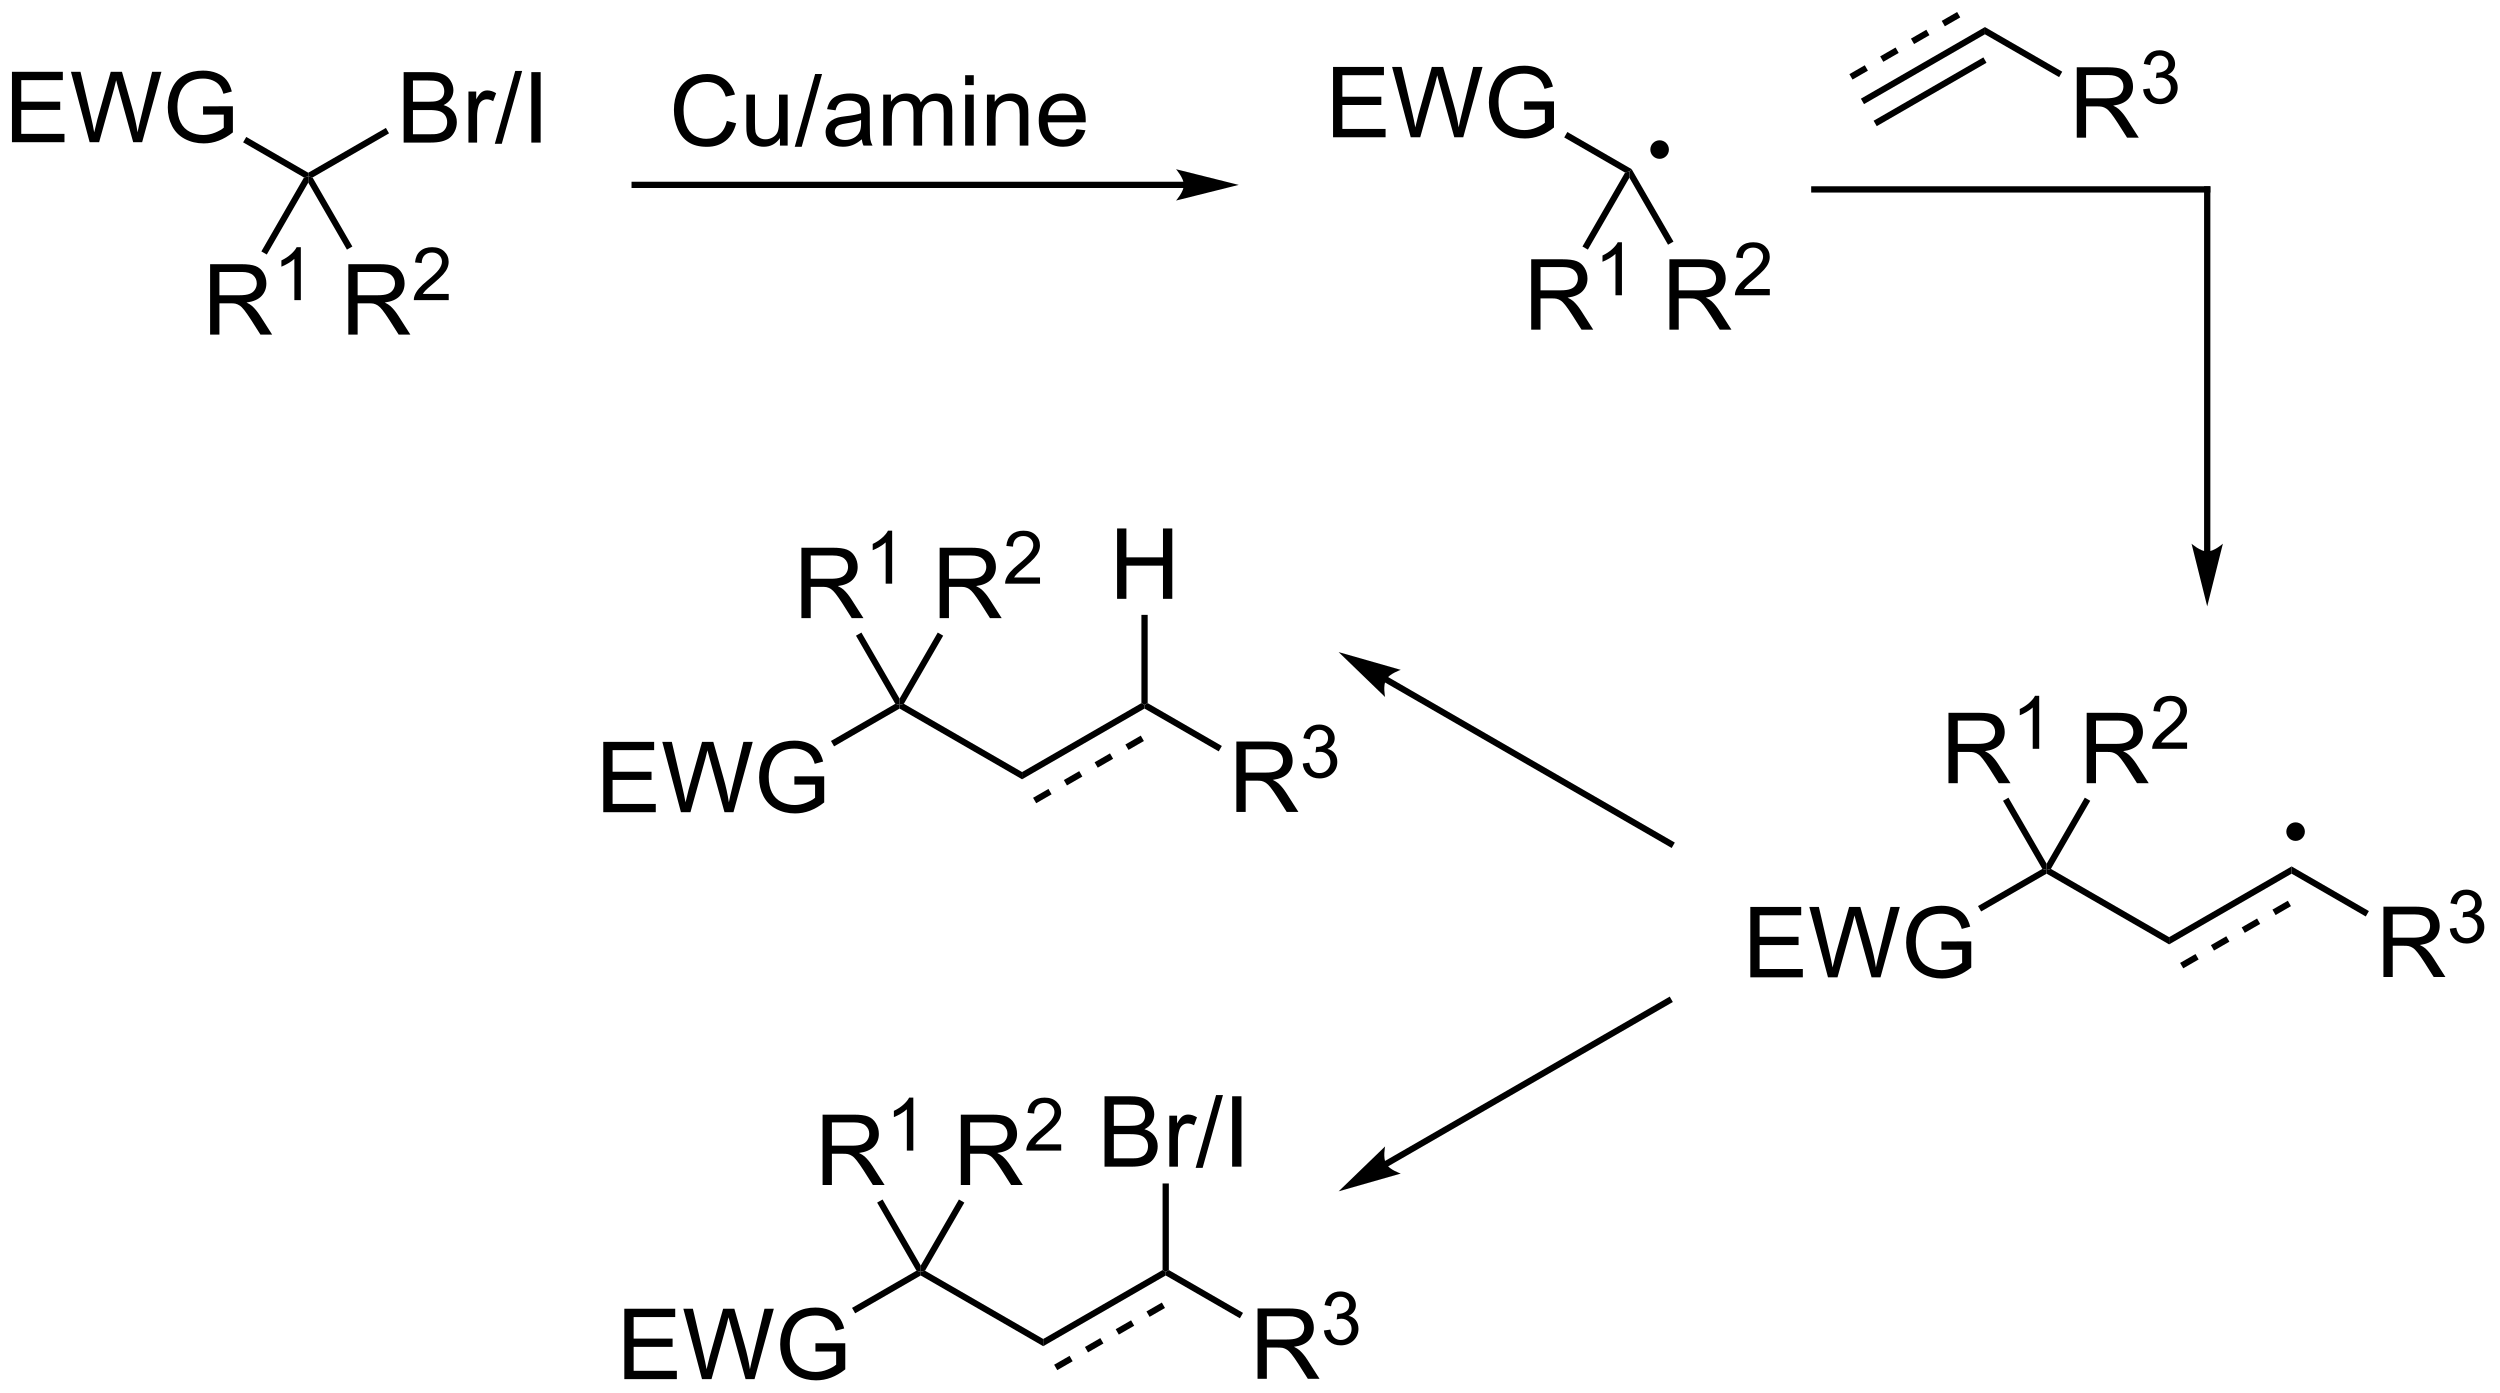 <?xml version="1.0" encoding="UTF-8"?>
<!DOCTYPE svg PUBLIC '-//W3C//DTD SVG 1.0//EN'
          'http://www.w3.org/TR/2001/REC-SVG-20010904/DTD/svg10.dtd'>
<svg stroke-dasharray="none" shape-rendering="auto" xmlns="http://www.w3.org/2000/svg" font-family="'Dialog'" text-rendering="auto" width="558" fill-opacity="1" color-interpolation="auto" color-rendering="auto" preserveAspectRatio="xMidYMid meet" font-size="12px" viewBox="0 0 558 311" fill="black" xmlns:xlink="http://www.w3.org/1999/xlink" stroke="black" image-rendering="auto" stroke-miterlimit="10" stroke-linecap="square" stroke-linejoin="miter" font-style="normal" stroke-width="1" height="311" stroke-dashoffset="0" font-weight="normal" stroke-opacity="1"
><!--Generated by the Batik Graphics2D SVG Generator--><defs id="genericDefs"
  /><g
  ><defs id="defs1"
    ><clipPath clipPathUnits="userSpaceOnUse" id="clipPath1"
      ><path d="M2.4 1.35 L211.333 1.35 L211.333 117.88 L2.4 117.88 L2.4 1.35 Z"
      /></clipPath
      ><clipPath clipPathUnits="userSpaceOnUse" id="clipPath2"
      ><path d="M13.831 137.833 L13.831 251.123 L216.955 251.123 L216.955 137.833 Z"
      /></clipPath
    ></defs
    ><g transform="scale(2.667,2.667) translate(-2.4,-1.35) matrix(1.029,0,0,1.029,-11.827,-140.425)"
    ><path d="M46.655 149.375 L46.655 143.648 L48.803 143.648 Q49.459 143.648 49.855 143.823 Q50.254 143.995 50.478 144.357 Q50.702 144.719 50.702 145.112 Q50.702 145.479 50.501 145.805 Q50.303 146.127 49.902 146.328 Q50.42 146.479 50.699 146.846 Q50.98 147.213 50.98 147.713 Q50.98 148.117 50.808 148.463 Q50.639 148.807 50.389 148.995 Q50.139 149.182 49.761 149.279 Q49.386 149.375 48.84 149.375 L46.655 149.375 ZM47.412 146.055 L48.652 146.055 Q49.155 146.055 49.373 145.987 Q49.662 145.901 49.808 145.703 Q49.957 145.502 49.957 145.203 Q49.957 144.917 49.819 144.7 Q49.683 144.484 49.428 144.404 Q49.175 144.323 48.558 144.323 L47.412 144.323 L47.412 146.055 ZM47.412 148.698 L48.84 148.698 Q49.207 148.698 49.355 148.672 Q49.616 148.625 49.79 148.516 Q49.967 148.406 50.079 148.198 Q50.194 147.987 50.194 147.713 Q50.194 147.393 50.03 147.159 Q49.866 146.922 49.574 146.825 Q49.285 146.729 48.738 146.729 L47.412 146.729 L47.412 148.698 ZM51.925 149.375 L51.925 145.226 L52.558 145.226 L52.558 145.854 Q52.8 145.414 53.004 145.273 Q53.209 145.133 53.457 145.133 Q53.811 145.133 54.178 145.359 L53.936 146.01 Q53.678 145.859 53.42 145.859 Q53.191 145.859 53.006 145.997 Q52.824 146.135 52.746 146.383 Q52.629 146.758 52.629 147.203 L52.629 149.375 L51.925 149.375 ZM54.069 149.474 L55.73 143.549 L56.293 143.549 L54.636 149.474 L54.069 149.474 ZM57.039 149.375 L57.039 143.648 L57.797 143.648 L57.797 149.375 L57.039 149.375 Z" stroke="none" clip-path="url(#clipPath2)"
    /></g
    ><g transform="matrix(2.743,0,0,2.743,-37.938,-378.067)"
    ><path d="M39.263 152.273 L38.914 152.179 L38.914 151.885 L45.231 148.238 L45.486 148.68 Z" stroke="none" clip-path="url(#clipPath2)"
    /></g
    ><g transform="matrix(2.743,0,0,2.743,-37.938,-378.067)"
    ><path d="M14.803 149.4 L14.803 143.673 L18.944 143.673 L18.944 144.348 L15.561 144.348 L15.561 146.103 L18.73 146.103 L18.73 146.775 L15.561 146.775 L15.561 148.723 L19.077 148.723 L19.077 149.4 L14.803 149.4 ZM21.124 149.4 L19.605 143.673 L20.381 143.673 L21.254 147.426 Q21.395 148.017 21.496 148.598 Q21.715 147.681 21.754 147.541 L22.842 143.673 L23.756 143.673 L24.577 146.572 Q24.887 147.65 25.022 148.598 Q25.131 148.056 25.308 147.353 L26.207 143.673 L26.967 143.673 L25.397 149.4 L24.668 149.4 L23.46 145.035 Q23.308 144.488 23.28 144.363 Q23.191 144.759 23.113 145.035 L21.897 149.4 L21.124 149.4 ZM30.354 147.153 L30.354 146.481 L32.781 146.478 L32.781 148.603 Q32.221 149.048 31.628 149.275 Q31.034 149.499 30.409 149.499 Q29.565 149.499 28.875 149.137 Q28.187 148.775 27.836 148.093 Q27.484 147.408 27.484 146.564 Q27.484 145.728 27.833 145.004 Q28.182 144.278 28.838 143.926 Q29.495 143.574 30.352 143.574 Q30.971 143.574 31.474 143.778 Q31.977 143.978 32.26 144.337 Q32.547 144.697 32.695 145.275 L32.01 145.462 Q31.883 145.025 31.69 144.775 Q31.5 144.525 31.143 144.374 Q30.789 144.223 30.354 144.223 Q29.836 144.223 29.456 144.382 Q29.078 144.541 28.844 144.798 Q28.612 145.056 28.484 145.363 Q28.266 145.895 28.266 146.517 Q28.266 147.283 28.529 147.798 Q28.792 148.314 29.294 148.564 Q29.799 148.814 30.367 148.814 Q30.859 148.814 31.328 148.624 Q31.797 148.434 32.039 148.22 L32.039 147.153 L30.354 147.153 Z" stroke="none" clip-path="url(#clipPath2)"
    /></g
    ><g transform="matrix(2.743,0,0,2.743,-37.938,-378.067)"
    ><path d="M38.914 151.885 L38.914 152.179 L38.566 152.273 L33.614 149.413 L33.869 148.972 Z" stroke="none" clip-path="url(#clipPath2)"
    /></g
    ><g transform="matrix(2.743,0,0,2.743,-37.938,-378.067)"
    ><path d="M30.927 165.054 L30.927 159.327 L33.466 159.327 Q34.231 159.327 34.63 159.481 Q35.028 159.635 35.265 160.025 Q35.505 160.416 35.505 160.89 Q35.505 161.499 35.109 161.919 Q34.716 162.335 33.89 162.447 Q34.192 162.593 34.349 162.734 Q34.679 163.038 34.976 163.494 L35.974 165.054 L35.021 165.054 L34.263 163.861 Q33.929 163.346 33.713 163.072 Q33.5 162.799 33.331 162.69 Q33.161 162.58 32.984 162.538 Q32.856 162.51 32.562 162.51 L31.685 162.51 L31.685 165.054 L30.927 165.054 ZM31.685 161.854 L33.312 161.854 Q33.833 161.854 34.125 161.747 Q34.419 161.64 34.57 161.403 Q34.724 161.166 34.724 160.89 Q34.724 160.484 34.427 160.223 Q34.133 159.96 33.497 159.96 L31.685 159.96 L31.685 161.854 Z" stroke="none" clip-path="url(#clipPath2)"
    /></g
    ><g transform="matrix(2.743,0,0,2.743,-37.938,-378.067)"
    ><path d="M38.31 162.254 L37.783 162.254 L37.783 158.893 Q37.592 159.074 37.283 159.256 Q36.974 159.438 36.728 159.53 L36.728 159.02 Q37.17 158.811 37.5 158.516 Q37.832 158.219 37.971 157.942 L38.31 157.942 L38.31 162.254 Z" stroke="none" clip-path="url(#clipPath2)"
    /></g
    ><g transform="matrix(2.743,0,0,2.743,-37.938,-378.067)"
    ><path d="M38.566 152.273 L38.914 152.179 L38.914 152.69 L35.539 158.542 L35.097 158.287 Z" stroke="none" clip-path="url(#clipPath2)"
    /></g
    ><g transform="matrix(2.743,0,0,2.743,-37.938,-378.067)"
    ><path d="M42.174 165.054 L42.174 159.327 L44.713 159.327 Q45.479 159.327 45.877 159.481 Q46.276 159.635 46.513 160.025 Q46.752 160.416 46.752 160.89 Q46.752 161.499 46.357 161.919 Q45.963 162.335 45.138 162.447 Q45.44 162.593 45.596 162.734 Q45.927 163.038 46.224 163.494 L47.221 165.054 L46.268 165.054 L45.51 163.861 Q45.177 163.346 44.961 163.072 Q44.747 162.799 44.578 162.69 Q44.409 162.58 44.232 162.538 Q44.104 162.51 43.81 162.51 L42.932 162.51 L42.932 165.054 L42.174 165.054 ZM42.932 161.854 L44.56 161.854 Q45.081 161.854 45.372 161.747 Q45.666 161.64 45.818 161.403 Q45.971 161.166 45.971 160.89 Q45.971 160.484 45.674 160.223 Q45.38 159.96 44.745 159.96 L42.932 159.96 L42.932 161.854 Z" stroke="none" clip-path="url(#clipPath2)"
    /></g
    ><g transform="matrix(2.743,0,0,2.743,-37.938,-378.067)"
    ><path d="M50.343 161.746 L50.343 162.254 L47.503 162.254 Q47.497 162.063 47.566 161.887 Q47.673 161.598 47.911 161.317 Q48.152 161.035 48.603 160.666 Q49.302 160.092 49.548 159.756 Q49.794 159.42 49.794 159.121 Q49.794 158.809 49.569 158.594 Q49.347 158.377 48.986 158.377 Q48.605 158.377 48.376 158.606 Q48.148 158.834 48.146 159.238 L47.603 159.184 Q47.659 158.576 48.023 158.26 Q48.386 157.942 48.997 157.942 Q49.616 157.942 49.976 158.285 Q50.337 158.627 50.337 159.133 Q50.337 159.391 50.232 159.641 Q50.126 159.889 49.88 160.164 Q49.636 160.44 49.068 160.92 Q48.593 161.319 48.458 161.461 Q48.324 161.604 48.236 161.746 L50.343 161.746 Z" stroke="none" clip-path="url(#clipPath2)"
    /></g
    ><g transform="matrix(2.743,0,0,2.743,-37.938,-378.067)"
    ><path d="M38.914 152.69 L38.914 152.179 L39.263 152.273 L42.503 157.888 L42.061 158.143 Z" stroke="none" clip-path="url(#clipPath2)"
    /></g
    ><g transform="matrix(2.743,0,0,2.743,-37.938,-378.067)"
    ><path d="M110.163 152.62 L65.474 152.62 L65.219 152.62 L65.219 153.13 L65.474 153.13 L110.163 153.13 L110.418 153.13 L110.418 152.62 L110.163 152.62 ZM114.627 152.875 L109.525 151.599 C109.525 151.599 110.163 152.317 110.163 152.875 C110.163 153.433 109.525 154.15 109.525 154.15 Z" stroke="none" clip-path="url(#clipPath2)"
    /></g
    ><g transform="matrix(2.743,0,0,2.743,-37.938,-378.067)"
    ><path d="M72.974 147.67 L73.732 147.86 Q73.495 148.795 72.875 149.287 Q72.255 149.777 71.362 149.777 Q70.435 149.777 69.854 149.399 Q69.276 149.022 68.972 148.308 Q68.669 147.592 68.669 146.772 Q68.669 145.876 69.011 145.212 Q69.354 144.545 69.984 144.199 Q70.615 143.852 71.373 143.852 Q72.232 143.852 72.818 144.29 Q73.404 144.727 73.636 145.522 L72.888 145.696 Q72.69 145.071 72.31 144.787 Q71.933 144.501 71.357 144.501 Q70.698 144.501 70.253 144.818 Q69.81 145.133 69.63 145.667 Q69.451 146.201 69.451 146.766 Q69.451 147.498 69.664 148.042 Q69.878 148.587 70.326 148.857 Q70.776 149.126 71.3 149.126 Q71.935 149.126 72.375 148.758 Q72.818 148.391 72.974 147.67 ZM77.296 149.678 L77.296 149.068 Q76.811 149.772 75.978 149.772 Q75.611 149.772 75.293 149.631 Q74.975 149.49 74.819 149.277 Q74.665 149.063 74.603 148.756 Q74.561 148.548 74.561 148.1 L74.561 145.529 L75.264 145.529 L75.264 147.829 Q75.264 148.381 75.306 148.571 Q75.374 148.85 75.587 149.008 Q75.804 149.165 76.119 149.165 Q76.436 149.165 76.712 149.003 Q76.991 148.842 77.106 148.563 Q77.22 148.282 77.22 147.751 L77.22 145.529 L77.923 145.529 L77.923 149.678 L77.296 149.678 ZM78.498 149.777 L80.159 143.852 L80.722 143.852 L79.065 149.777 L78.498 149.777 ZM83.955 149.165 Q83.564 149.498 83.202 149.636 Q82.843 149.772 82.429 149.772 Q81.744 149.772 81.376 149.438 Q81.009 149.102 81.009 148.584 Q81.009 148.279 81.147 148.027 Q81.288 147.774 81.512 147.623 Q81.736 147.47 82.017 147.391 Q82.225 147.337 82.642 147.287 Q83.494 147.186 83.897 147.045 Q83.9 146.899 83.9 146.86 Q83.9 146.43 83.702 146.256 Q83.431 146.016 82.9 146.016 Q82.405 146.016 82.168 146.191 Q81.931 146.365 81.819 146.805 L81.132 146.712 Q81.225 146.272 81.439 146.001 Q81.655 145.727 82.061 145.581 Q82.468 145.436 83.001 145.436 Q83.533 145.436 83.863 145.561 Q84.197 145.686 84.353 145.876 Q84.509 146.063 84.572 146.352 Q84.608 146.532 84.608 147.001 L84.608 147.938 Q84.608 148.92 84.653 149.18 Q84.697 149.438 84.83 149.678 L84.095 149.678 Q83.986 149.459 83.955 149.165 ZM83.897 147.595 Q83.514 147.751 82.749 147.86 Q82.314 147.923 82.134 148.001 Q81.955 148.079 81.856 148.23 Q81.759 148.381 81.759 148.563 Q81.759 148.845 81.973 149.032 Q82.186 149.22 82.595 149.22 Q83.001 149.22 83.317 149.042 Q83.634 148.865 83.783 148.555 Q83.897 148.318 83.897 147.852 L83.897 147.595 ZM85.698 149.678 L85.698 145.529 L86.326 145.529 L86.326 146.11 Q86.521 145.805 86.844 145.62 Q87.169 145.436 87.584 145.436 Q88.044 145.436 88.339 145.628 Q88.636 145.818 88.755 146.162 Q89.248 145.436 90.037 145.436 Q90.654 145.436 90.984 145.777 Q91.318 146.118 91.318 146.829 L91.318 149.678 L90.62 149.678 L90.62 147.063 Q90.62 146.641 90.55 146.456 Q90.482 146.272 90.302 146.16 Q90.123 146.045 89.88 146.045 Q89.443 146.045 89.154 146.337 Q88.865 146.626 88.865 147.266 L88.865 149.678 L88.162 149.678 L88.162 146.982 Q88.162 146.514 87.99 146.279 Q87.818 146.045 87.427 146.045 Q87.13 146.045 86.878 146.201 Q86.628 146.357 86.513 146.66 Q86.401 146.959 86.401 147.524 L86.401 149.678 L85.698 149.678 ZM92.365 144.758 L92.365 143.951 L93.068 143.951 L93.068 144.758 L92.365 144.758 ZM92.365 149.678 L92.365 145.529 L93.068 145.529 L93.068 149.678 L92.365 149.678 ZM94.139 149.678 L94.139 145.529 L94.772 145.529 L94.772 146.118 Q95.228 145.436 96.093 145.436 Q96.468 145.436 96.78 145.571 Q97.095 145.704 97.251 145.923 Q97.408 146.141 97.47 146.443 Q97.509 146.639 97.509 147.126 L97.509 149.678 L96.806 149.678 L96.806 147.154 Q96.806 146.725 96.723 146.511 Q96.642 146.298 96.434 146.173 Q96.225 146.045 95.944 146.045 Q95.494 146.045 95.168 146.331 Q94.843 146.615 94.843 147.412 L94.843 149.678 L94.139 149.678 ZM101.427 148.342 L102.154 148.43 Q101.982 149.068 101.516 149.42 Q101.052 149.772 100.331 149.772 Q99.419 149.772 98.886 149.212 Q98.354 148.649 98.354 147.639 Q98.354 146.592 98.893 146.014 Q99.433 145.436 100.292 145.436 Q101.123 145.436 101.649 146.003 Q102.177 146.568 102.177 147.595 Q102.177 147.657 102.175 147.782 L99.081 147.782 Q99.12 148.467 99.466 148.831 Q99.815 149.193 100.334 149.193 Q100.722 149.193 100.995 148.99 Q101.268 148.787 101.427 148.342 ZM99.12 147.204 L101.435 147.204 Q101.388 146.68 101.169 146.42 Q100.834 146.014 100.3 146.014 Q99.815 146.014 99.484 146.339 Q99.154 146.662 99.12 147.204 Z" stroke="none" clip-path="url(#clipPath2)"
    /></g
    ><g transform="matrix(2.743,0,0,2.743,-37.938,-378.067)"
    ><path d="M122.302 149 L122.302 143.274 L126.443 143.274 L126.443 143.948 L123.06 143.948 L123.06 145.703 L126.23 145.703 L126.23 146.375 L123.06 146.375 L123.06 148.323 L126.576 148.323 L126.576 149 L122.302 149 ZM128.623 149 L127.105 143.274 L127.88 143.274 L128.753 147.026 Q128.894 147.618 128.995 148.198 Q129.214 147.282 129.253 147.141 L130.341 143.274 L131.256 143.274 L132.076 146.172 Q132.386 147.25 132.521 148.198 Q132.631 147.657 132.808 146.953 L133.706 143.274 L134.466 143.274 L132.896 149 L132.167 149 L130.959 144.636 Q130.808 144.089 130.779 143.964 Q130.69 144.36 130.612 144.636 L129.396 149 L128.623 149 ZM137.853 146.753 L137.853 146.081 L140.28 146.078 L140.28 148.203 Q139.72 148.649 139.127 148.875 Q138.533 149.099 137.908 149.099 Q137.064 149.099 136.374 148.737 Q135.686 148.375 135.335 147.693 Q134.983 147.008 134.983 146.164 Q134.983 145.328 135.332 144.605 Q135.681 143.878 136.338 143.526 Q136.994 143.175 137.851 143.175 Q138.47 143.175 138.973 143.378 Q139.476 143.578 139.759 143.938 Q140.046 144.297 140.194 144.875 L139.509 145.063 Q139.382 144.625 139.189 144.375 Q138.999 144.125 138.642 143.974 Q138.288 143.823 137.853 143.823 Q137.335 143.823 136.955 143.982 Q136.577 144.141 136.343 144.399 Q136.111 144.657 135.983 144.964 Q135.765 145.495 135.765 146.118 Q135.765 146.883 136.028 147.399 Q136.291 147.914 136.793 148.164 Q137.298 148.414 137.866 148.414 Q138.358 148.414 138.827 148.224 Q139.296 148.034 139.538 147.821 L139.538 146.753 L137.853 146.753 Z" stroke="none" clip-path="url(#clipPath2)"
    /></g
    ><g transform="matrix(2.743,0,0,2.743,-37.938,-378.067)"
    ><path d="M146.6 151.593 L146.414 151.78 L146.065 151.873 L141.113 149.014 L141.368 148.572 Z" stroke="none" clip-path="url(#clipPath2)"
    /></g
    ><g transform="matrix(2.743,0,0,2.743,-37.938,-378.067)"
    ><path d="M138.426 164.655 L138.426 158.928 L140.965 158.928 Q141.731 158.928 142.129 159.082 Q142.528 159.235 142.764 159.626 Q143.004 160.017 143.004 160.49 Q143.004 161.1 142.608 161.519 Q142.215 161.936 141.389 162.048 Q141.691 162.194 141.848 162.334 Q142.179 162.639 142.475 163.095 L143.473 164.655 L142.52 164.655 L141.762 163.462 Q141.429 162.946 141.212 162.673 Q140.999 162.399 140.83 162.29 Q140.66 162.18 140.483 162.139 Q140.356 162.11 140.061 162.11 L139.184 162.11 L139.184 164.655 L138.426 164.655 ZM139.184 161.454 L140.811 161.454 Q141.332 161.454 141.624 161.347 Q141.918 161.24 142.069 161.003 Q142.223 160.767 142.223 160.49 Q142.223 160.084 141.926 159.824 Q141.632 159.561 140.996 159.561 L139.184 159.561 L139.184 161.454 Z" stroke="none" clip-path="url(#clipPath2)"
    /></g
    ><g transform="matrix(2.743,0,0,2.743,-37.938,-378.067)"
    ><path d="M145.809 161.855 L145.282 161.855 L145.282 158.493 Q145.091 158.675 144.782 158.857 Q144.473 159.038 144.227 159.13 L144.227 158.62 Q144.669 158.411 144.999 158.116 Q145.331 157.819 145.47 157.542 L145.809 157.542 L145.809 161.855 Z" stroke="none" clip-path="url(#clipPath2)"
    /></g
    ><g transform="matrix(2.743,0,0,2.743,-37.938,-378.067)"
    ><path d="M146.065 151.873 L146.414 151.78 L146.414 152.29 L143.038 158.142 L142.596 157.887 Z" stroke="none" clip-path="url(#clipPath2)"
    /></g
    ><g transform="matrix(2.743,0,0,2.743,-37.938,-378.067)"
    ><path d="M149.673 164.655 L149.673 158.928 L152.213 158.928 Q152.978 158.928 153.376 159.082 Q153.775 159.235 154.012 159.626 Q154.251 160.017 154.251 160.49 Q154.251 161.1 153.856 161.519 Q153.463 161.936 152.637 162.048 Q152.939 162.194 153.095 162.334 Q153.426 162.639 153.723 163.095 L154.72 164.655 L153.767 164.655 L153.009 163.462 Q152.676 162.946 152.46 162.673 Q152.246 162.399 152.077 162.29 Q151.908 162.18 151.731 162.139 Q151.603 162.11 151.309 162.11 L150.431 162.11 L150.431 164.655 L149.673 164.655 ZM150.431 161.454 L152.059 161.454 Q152.58 161.454 152.871 161.347 Q153.166 161.24 153.317 161.003 Q153.47 160.767 153.47 160.49 Q153.47 160.084 153.173 159.824 Q152.879 159.561 152.244 159.561 L150.431 159.561 L150.431 161.454 Z" stroke="none" clip-path="url(#clipPath2)"
    /></g
    ><g transform="matrix(2.743,0,0,2.743,-37.938,-378.067)"
    ><path d="M157.842 161.347 L157.842 161.855 L155.002 161.855 Q154.996 161.663 155.065 161.487 Q155.172 161.198 155.41 160.917 Q155.651 160.636 156.102 160.267 Q156.801 159.692 157.047 159.357 Q157.293 159.02 157.293 158.722 Q157.293 158.409 157.069 158.194 Q156.846 157.978 156.485 157.978 Q156.104 157.978 155.875 158.206 Q155.647 158.435 155.645 158.839 L155.102 158.784 Q155.158 158.177 155.522 157.86 Q155.885 157.542 156.496 157.542 Q157.115 157.542 157.475 157.886 Q157.836 158.228 157.836 158.733 Q157.836 158.991 157.731 159.241 Q157.625 159.489 157.379 159.765 Q157.135 160.04 156.567 160.52 Q156.092 160.919 155.957 161.061 Q155.822 161.204 155.735 161.347 L157.842 161.347 Z" stroke="none" clip-path="url(#clipPath2)"
    /></g
    ><g transform="matrix(2.743,0,0,2.743,-37.938,-378.067)"
    ><path d="M146.414 152.29 L146.414 151.78 L146.6 151.593 L150.002 157.489 L149.56 157.744 Z" stroke="none" clip-path="url(#clipPath2)"
    /></g
    ><g transform="matrix(2.743,0,0,2.743,-37.938,-378.067)"
    ><path d="M165.507 146.302 L165.252 145.86 L175.346 140.032 L175.346 140.621 ZM166.543 148.096 L175.474 142.94 L175.219 142.498 L166.288 147.654 Z" stroke="none" clip-path="url(#clipPath2)"
    /></g
    ><g transform="matrix(2.743,0,0,2.743,-37.938,-378.067)"
    ><path d="M182.818 149.031 L182.818 143.305 L185.357 143.305 Q186.123 143.305 186.521 143.458 Q186.92 143.612 187.157 144.003 Q187.396 144.393 187.396 144.867 Q187.396 145.476 187 145.896 Q186.607 146.312 185.782 146.424 Q186.084 146.57 186.24 146.711 Q186.571 147.016 186.868 147.471 L187.865 149.031 L186.912 149.031 L186.154 147.839 Q185.821 147.323 185.605 147.049 Q185.391 146.776 185.222 146.667 Q185.053 146.557 184.875 146.516 Q184.748 146.487 184.454 146.487 L183.576 146.487 L183.576 149.031 L182.818 149.031 ZM183.576 145.831 L185.204 145.831 Q185.725 145.831 186.016 145.724 Q186.31 145.617 186.461 145.38 Q186.615 145.143 186.615 144.867 Q186.615 144.461 186.318 144.201 Q186.024 143.938 185.388 143.938 L183.576 143.938 L183.576 145.831 Z" stroke="none" clip-path="url(#clipPath2)"
    /></g
    ><g transform="matrix(2.743,0,0,2.743,-37.938,-378.067)"
    ><path d="M188.217 145.096 L188.745 145.026 Q188.837 145.475 189.053 145.673 Q189.272 145.87 189.587 145.87 Q189.958 145.87 190.213 145.612 Q190.471 145.354 190.471 144.973 Q190.471 144.61 190.233 144.376 Q189.997 144.139 189.63 144.139 Q189.481 144.139 189.258 144.198 L189.317 143.735 Q189.37 143.741 189.401 143.741 Q189.739 143.741 190.008 143.565 Q190.278 143.389 190.278 143.022 Q190.278 142.733 190.081 142.544 Q189.885 142.352 189.575 142.352 Q189.266 142.352 189.061 142.546 Q188.856 142.739 188.797 143.126 L188.27 143.032 Q188.368 142.501 188.709 142.21 Q189.053 141.919 189.563 141.919 Q189.915 141.919 190.209 142.069 Q190.506 142.22 190.663 142.481 Q190.819 142.741 190.819 143.034 Q190.819 143.313 190.668 143.542 Q190.52 143.77 190.227 143.905 Q190.608 143.993 190.819 144.27 Q191.03 144.546 191.03 144.962 Q191.03 145.524 190.62 145.917 Q190.209 146.307 189.583 146.307 Q189.018 146.307 188.643 145.971 Q188.27 145.633 188.217 145.096 Z" stroke="none" clip-path="url(#clipPath2)"
    /></g
    ><g transform="matrix(2.743,0,0,2.743,-37.938,-378.067)"
    ><path d="M175.346 140.032 L175.346 140.621 L181.382 144.106 L181.637 143.664 L175.346 140.032 Z" stroke="none" clip-path="url(#clipPath2)"
    /></g
    ><g transform="matrix(2.743,0,0,2.743,-37.938,-378.067)"
    ><path d="M164.572 144.304 L165.824 143.582 L165.569 143.14 L164.317 143.862 ZM167.077 142.859 L168.329 142.137 L168.074 141.695 L166.822 142.417 ZM169.581 141.414 L170.833 140.692 L170.578 140.25 L169.326 140.972 ZM172.085 139.97 L173.338 139.247 L173.083 138.805 L171.83 139.528 Z" stroke="none" clip-path="url(#clipPath2)"
    /></g
    ><g transform="matrix(2.743,0,0,2.743,-37.938,-378.067)"
    ><path d="M180.715 208.533 L180.366 208.626 L180.366 208.921 L190.333 214.675 L190.333 214.086 L180.715 208.533 Z" stroke="none" clip-path="url(#clipPath2)"
    /></g
    ><g transform="matrix(2.743,0,0,2.743,-37.938,-378.067)"
    ><path d="M156.255 217.356 L156.255 211.629 L160.396 211.629 L160.396 212.303 L157.013 212.303 L157.013 214.059 L160.182 214.059 L160.182 214.731 L157.013 214.731 L157.013 216.678 L160.529 216.678 L160.529 217.356 L156.255 217.356 ZM162.576 217.356 L161.057 211.629 L161.833 211.629 L162.706 215.381 Q162.846 215.973 162.948 216.553 Q163.167 215.637 163.206 215.496 L164.294 211.629 L165.208 211.629 L166.029 214.527 Q166.339 215.606 166.474 216.553 Q166.583 216.012 166.76 215.309 L167.659 211.629 L168.419 211.629 L166.849 217.356 L166.12 217.356 L164.911 212.991 Q164.76 212.444 164.732 212.319 Q164.643 212.715 164.565 212.991 L163.349 217.356 L162.576 217.356 ZM171.806 215.108 L171.806 214.436 L174.233 214.434 L174.233 216.559 Q173.673 217.004 173.079 217.231 Q172.486 217.454 171.861 217.454 Q171.017 217.454 170.327 217.093 Q169.639 216.731 169.288 216.048 Q168.936 215.363 168.936 214.52 Q168.936 213.684 169.285 212.96 Q169.634 212.233 170.29 211.881 Q170.947 211.53 171.803 211.53 Q172.423 211.53 172.926 211.733 Q173.428 211.934 173.712 212.293 Q173.999 212.652 174.147 213.231 L173.462 213.418 Q173.335 212.981 173.142 212.731 Q172.952 212.481 172.595 212.329 Q172.241 212.178 171.806 212.178 Q171.288 212.178 170.908 212.337 Q170.53 212.496 170.296 212.754 Q170.064 213.012 169.936 213.319 Q169.718 213.85 169.718 214.473 Q169.718 215.238 169.981 215.754 Q170.244 216.27 170.746 216.52 Q171.251 216.77 171.819 216.77 Q172.311 216.77 172.78 216.579 Q173.249 216.389 173.491 216.176 L173.491 215.108 L171.806 215.108 Z" stroke="none" clip-path="url(#clipPath2)"
    /></g
    ><g transform="matrix(2.743,0,0,2.743,-37.938,-378.067)"
    ><path d="M180.018 208.533 L180.366 208.626 L180.366 208.921 L175.038 211.997 L174.782 211.555 Z" stroke="none" clip-path="url(#clipPath2)"
    /></g
    ><g transform="matrix(2.743,0,0,2.743,-37.938,-378.067)"
    ><path d="M172.379 201.559 L172.379 195.833 L174.918 195.833 Q175.683 195.833 176.082 195.986 Q176.48 196.14 176.717 196.531 Q176.957 196.921 176.957 197.395 Q176.957 198.005 176.561 198.424 Q176.168 198.84 175.342 198.952 Q175.644 199.098 175.801 199.239 Q176.131 199.544 176.428 199.999 L177.426 201.559 L176.472 201.559 L175.715 200.367 Q175.381 199.851 175.165 199.577 Q174.952 199.304 174.782 199.195 Q174.613 199.085 174.436 199.044 Q174.308 199.015 174.014 199.015 L173.137 199.015 L173.137 201.559 L172.379 201.559 ZM173.137 198.359 L174.764 198.359 Q175.285 198.359 175.577 198.252 Q175.871 198.145 176.022 197.908 Q176.176 197.671 176.176 197.395 Q176.176 196.989 175.879 196.729 Q175.584 196.465 174.949 196.465 L173.137 196.465 L173.137 198.359 Z" stroke="none" clip-path="url(#clipPath2)"
    /></g
    ><g transform="matrix(2.743,0,0,2.743,-37.938,-378.067)"
    ><path d="M179.762 198.759 L179.235 198.759 L179.235 195.398 Q179.043 195.58 178.735 195.761 Q178.426 195.943 178.18 196.035 L178.18 195.525 Q178.621 195.316 178.952 195.021 Q179.284 194.724 179.422 194.447 L179.762 194.447 L179.762 198.759 Z" stroke="none" clip-path="url(#clipPath2)"
    /></g
    ><g transform="matrix(2.743,0,0,2.743,-37.938,-378.067)"
    ><path d="M180.366 208.116 L180.366 208.626 L180.018 208.533 L176.818 202.991 L177.26 202.736 Z" stroke="none" clip-path="url(#clipPath2)"
    /></g
    ><g transform="matrix(2.743,0,0,2.743,-37.938,-378.067)"
    ><path d="M183.626 201.559 L183.626 195.833 L186.165 195.833 Q186.931 195.833 187.329 195.986 Q187.728 196.14 187.965 196.531 Q188.204 196.921 188.204 197.395 Q188.204 198.005 187.808 198.424 Q187.415 198.84 186.59 198.952 Q186.892 199.098 187.048 199.239 Q187.379 199.544 187.676 199.999 L188.673 201.559 L187.72 201.559 L186.962 200.367 Q186.629 199.851 186.413 199.577 Q186.199 199.304 186.03 199.195 Q185.861 199.085 185.683 199.044 Q185.556 199.015 185.262 199.015 L184.384 199.015 L184.384 201.559 L183.626 201.559 ZM184.384 198.359 L186.012 198.359 Q186.532 198.359 186.824 198.252 Q187.118 198.145 187.269 197.908 Q187.423 197.671 187.423 197.395 Q187.423 196.989 187.126 196.729 Q186.832 196.465 186.196 196.465 L184.384 196.465 L184.384 198.359 Z" stroke="none" clip-path="url(#clipPath2)"
    /></g
    ><g transform="matrix(2.743,0,0,2.743,-37.938,-378.067)"
    ><path d="M191.795 198.251 L191.795 198.759 L188.955 198.759 Q188.949 198.568 189.017 198.392 Q189.125 198.103 189.363 197.822 Q189.603 197.541 190.055 197.171 Q190.754 196.597 191 196.261 Q191.246 195.925 191.246 195.626 Q191.246 195.314 191.021 195.099 Q190.799 194.882 190.437 194.882 Q190.056 194.882 189.828 195.111 Q189.6 195.339 189.597 195.744 L189.055 195.689 Q189.111 195.082 189.475 194.765 Q189.838 194.447 190.449 194.447 Q191.068 194.447 191.428 194.791 Q191.789 195.132 191.789 195.638 Q191.789 195.896 191.684 196.146 Q191.578 196.394 191.332 196.669 Q191.088 196.945 190.519 197.425 Q190.045 197.824 189.91 197.966 Q189.775 198.109 189.687 198.251 L191.795 198.251 Z" stroke="none" clip-path="url(#clipPath2)"
    /></g
    ><g transform="matrix(2.743,0,0,2.743,-37.938,-378.067)"
    ><path d="M180.715 208.533 L180.366 208.626 L180.366 208.116 L183.473 202.736 L183.915 202.991 Z" stroke="none" clip-path="url(#clipPath2)"
    /></g
    ><g transform="matrix(2.743,0,0,2.743,-37.938,-378.067)"
    ><path d="M207.772 217.331 L207.772 211.604 L210.311 211.604 Q211.076 211.604 211.475 211.758 Q211.873 211.911 212.11 212.302 Q212.35 212.692 212.35 213.166 Q212.35 213.776 211.954 214.195 Q211.561 214.612 210.735 214.724 Q211.037 214.87 211.193 215.01 Q211.524 215.315 211.821 215.771 L212.818 217.331 L211.865 217.331 L211.107 216.138 Q210.774 215.622 210.558 215.349 Q210.344 215.075 210.175 214.966 Q210.006 214.857 209.829 214.815 Q209.701 214.786 209.407 214.786 L208.529 214.786 L208.529 217.331 L207.772 217.331 ZM208.529 214.13 L210.157 214.13 Q210.678 214.13 210.969 214.023 Q211.264 213.916 211.415 213.679 Q211.568 213.442 211.568 213.166 Q211.568 212.76 211.272 212.5 Q210.977 212.237 210.342 212.237 L208.529 212.237 L208.529 214.13 Z" stroke="none" clip-path="url(#clipPath2)"
    /></g
    ><g transform="matrix(2.743,0,0,2.743,-37.938,-378.067)"
    ><path d="M213.171 213.396 L213.698 213.325 Q213.79 213.775 214.006 213.972 Q214.225 214.169 214.54 214.169 Q214.911 214.169 215.167 213.911 Q215.424 213.654 215.424 213.273 Q215.424 212.909 215.186 212.675 Q214.95 212.439 214.583 212.439 Q214.434 212.439 214.212 212.497 L214.27 212.034 Q214.323 212.04 214.354 212.04 Q214.692 212.04 214.962 211.864 Q215.231 211.689 215.231 211.321 Q215.231 211.032 215.034 210.843 Q214.839 210.652 214.528 210.652 Q214.219 210.652 214.014 210.845 Q213.809 211.038 213.751 211.425 L213.223 211.331 Q213.321 210.8 213.663 210.509 Q214.006 210.218 214.516 210.218 Q214.868 210.218 215.163 210.368 Q215.46 210.519 215.616 210.78 Q215.772 211.04 215.772 211.333 Q215.772 211.613 215.622 211.841 Q215.473 212.07 215.18 212.204 Q215.561 212.292 215.772 212.57 Q215.983 212.845 215.983 213.261 Q215.983 213.823 215.573 214.216 Q215.163 214.607 214.536 214.607 Q213.971 214.607 213.596 214.271 Q213.223 213.933 213.171 213.396 Z" stroke="none" clip-path="url(#clipPath2)"
    /></g
    ><g transform="matrix(2.743,0,0,2.743,-37.938,-378.067)"
    ><path d="M200.3 208.921 L200.3 208.331 L206.59 211.963 L206.335 212.405 Z" stroke="none" clip-path="url(#clipPath2)"
    /></g
    ><g transform="matrix(2.743,0,0,2.743,-37.938,-378.067)"
    ><path d="M190.333 214.675 L190.333 214.086 L200.3 208.331 L200.3 208.921 Z" stroke="none" clip-path="url(#clipPath2)"
    /></g
    ><g transform="matrix(2.743,0,0,2.743,-37.938,-378.067)"
    ><path d="M191.483 216.624 L192.736 215.901 L192.481 215.459 L191.228 216.182 ZM193.988 215.178 L195.24 214.456 L194.985 214.014 L193.733 214.737 ZM196.492 213.733 L197.744 213.011 L197.489 212.569 L196.237 213.291 ZM198.996 212.288 L200.248 211.565 L199.993 211.124 L198.741 211.846 Z" stroke="none" clip-path="url(#clipPath2)"
    /></g
    ><g transform="matrix(2.743,0,0,2.743,-37.938,-378.067)"
    ><path d="M87.379 195.098 L87.03 195.191 L87.03 195.486 L96.997 201.241 L96.997 200.651 L87.379 195.098 Z" stroke="none" clip-path="url(#clipPath2)"
    /></g
    ><g transform="matrix(2.743,0,0,2.743,-37.938,-378.067)"
    ><path d="M62.919 203.921 L62.919 198.194 L67.059 198.194 L67.059 198.869 L63.677 198.869 L63.677 200.624 L66.846 200.624 L66.846 201.296 L63.677 201.296 L63.677 203.244 L67.192 203.244 L67.192 203.921 L62.919 203.921 ZM69.239 203.921 L67.721 198.194 L68.497 198.194 L69.369 201.947 Q69.51 202.538 69.612 203.119 Q69.83 202.202 69.869 202.062 L70.958 198.194 L71.872 198.194 L72.692 201.093 Q73.002 202.171 73.138 203.119 Q73.247 202.577 73.424 201.874 L74.323 198.194 L75.083 198.194 L73.513 203.921 L72.783 203.921 L71.575 199.556 Q71.424 199.01 71.395 198.885 Q71.307 199.28 71.229 199.556 L70.013 203.921 L69.239 203.921 ZM78.47 201.674 L78.47 201.002 L80.897 200.999 L80.897 203.124 Q80.337 203.569 79.743 203.796 Q79.149 204.02 78.524 204.02 Q77.68 204.02 76.99 203.658 Q76.303 203.296 75.951 202.614 Q75.6 201.929 75.6 201.085 Q75.6 200.249 75.949 199.525 Q76.298 198.799 76.954 198.447 Q77.61 198.095 78.467 198.095 Q79.087 198.095 79.589 198.299 Q80.092 198.499 80.376 198.858 Q80.662 199.218 80.811 199.796 L80.126 199.983 Q79.998 199.546 79.805 199.296 Q79.615 199.046 79.259 198.895 Q78.904 198.744 78.47 198.744 Q77.951 198.744 77.571 198.903 Q77.194 199.062 76.959 199.319 Q76.727 199.577 76.6 199.885 Q76.381 200.416 76.381 201.038 Q76.381 201.804 76.644 202.319 Q76.907 202.835 77.41 203.085 Q77.915 203.335 78.483 203.335 Q78.975 203.335 79.444 203.145 Q79.912 202.955 80.154 202.741 L80.154 201.674 L78.47 201.674 Z" stroke="none" clip-path="url(#clipPath2)"
    /></g
    ><g transform="matrix(2.743,0,0,2.743,-37.938,-378.067)"
    ><path d="M86.681 195.098 L87.03 195.191 L87.03 195.486 L81.701 198.563 L81.446 198.121 Z" stroke="none" clip-path="url(#clipPath2)"
    /></g
    ><g transform="matrix(2.743,0,0,2.743,-37.938,-378.067)"
    ><path d="M79.042 188.125 L79.042 182.398 L81.581 182.398 Q82.347 182.398 82.745 182.552 Q83.144 182.706 83.381 183.096 Q83.62 183.487 83.62 183.961 Q83.62 184.57 83.225 184.989 Q82.831 185.406 82.006 185.518 Q82.308 185.664 82.464 185.804 Q82.795 186.109 83.092 186.565 L84.089 188.125 L83.136 188.125 L82.378 186.932 Q82.045 186.417 81.829 186.143 Q81.615 185.87 81.446 185.76 Q81.277 185.651 81.1 185.609 Q80.972 185.581 80.678 185.581 L79.8 185.581 L79.8 188.125 L79.042 188.125 ZM79.8 184.924 L81.428 184.924 Q81.949 184.924 82.24 184.817 Q82.534 184.711 82.686 184.474 Q82.839 184.237 82.839 183.961 Q82.839 183.554 82.542 183.294 Q82.248 183.031 81.613 183.031 L79.8 183.031 L79.8 184.924 Z" stroke="none" clip-path="url(#clipPath2)"
    /></g
    ><g transform="matrix(2.743,0,0,2.743,-37.938,-378.067)"
    ><path d="M86.426 185.325 L85.898 185.325 L85.898 181.964 Q85.707 182.145 85.398 182.327 Q85.09 182.508 84.844 182.6 L84.844 182.09 Q85.285 181.881 85.615 181.587 Q85.947 181.29 86.086 181.012 L86.426 181.012 L86.426 185.325 Z" stroke="none" clip-path="url(#clipPath2)"
    /></g
    ><g transform="matrix(2.743,0,0,2.743,-37.938,-378.067)"
    ><path d="M87.03 194.681 L87.03 195.191 L86.681 195.098 L83.482 189.556 L83.924 189.301 Z" stroke="none" clip-path="url(#clipPath2)"
    /></g
    ><g transform="matrix(2.743,0,0,2.743,-37.938,-378.067)"
    ><path d="M90.29 188.125 L90.29 182.398 L92.829 182.398 Q93.594 182.398 93.993 182.552 Q94.391 182.706 94.628 183.096 Q94.868 183.487 94.868 183.961 Q94.868 184.57 94.472 184.989 Q94.079 185.406 93.253 185.518 Q93.555 185.664 93.712 185.804 Q94.042 186.109 94.339 186.565 L95.337 188.125 L94.384 188.125 L93.626 186.932 Q93.292 186.417 93.076 186.143 Q92.863 185.87 92.694 185.76 Q92.524 185.651 92.347 185.609 Q92.219 185.581 91.925 185.581 L91.048 185.581 L91.048 188.125 L90.29 188.125 ZM91.048 184.924 L92.675 184.924 Q93.196 184.924 93.488 184.817 Q93.782 184.711 93.933 184.474 Q94.087 184.237 94.087 183.961 Q94.087 183.554 93.79 183.294 Q93.496 183.031 92.86 183.031 L91.048 183.031 L91.048 184.924 Z" stroke="none" clip-path="url(#clipPath2)"
    /></g
    ><g transform="matrix(2.743,0,0,2.743,-37.938,-378.067)"
    ><path d="M98.458 184.817 L98.458 185.325 L95.618 185.325 Q95.613 185.133 95.681 184.958 Q95.788 184.668 96.027 184.387 Q96.267 184.106 96.718 183.737 Q97.417 183.163 97.663 182.827 Q97.91 182.491 97.91 182.192 Q97.91 181.88 97.685 181.665 Q97.462 181.448 97.101 181.448 Q96.72 181.448 96.492 181.676 Q96.263 181.905 96.261 182.309 L95.718 182.255 Q95.775 181.647 96.138 181.331 Q96.501 181.012 97.113 181.012 Q97.732 181.012 98.091 181.356 Q98.453 181.698 98.453 182.204 Q98.453 182.462 98.347 182.712 Q98.242 182.96 97.996 183.235 Q97.751 183.51 97.183 183.991 Q96.708 184.389 96.574 184.532 Q96.439 184.674 96.351 184.817 L98.458 184.817 Z" stroke="none" clip-path="url(#clipPath2)"
    /></g
    ><g transform="matrix(2.743,0,0,2.743,-37.938,-378.067)"
    ><path d="M87.379 195.098 L87.03 195.191 L87.03 194.681 L90.136 189.301 L90.578 189.556 Z" stroke="none" clip-path="url(#clipPath2)"
    /></g
    ><g transform="matrix(2.743,0,0,2.743,-37.938,-378.067)"
    ><path d="M114.435 203.896 L114.435 198.169 L116.974 198.169 Q117.74 198.169 118.138 198.323 Q118.537 198.477 118.774 198.867 Q119.013 199.258 119.013 199.732 Q119.013 200.341 118.617 200.761 Q118.224 201.177 117.399 201.289 Q117.701 201.435 117.857 201.576 Q118.188 201.88 118.485 202.336 L119.482 203.896 L118.529 203.896 L117.771 202.703 Q117.438 202.188 117.222 201.914 Q117.008 201.641 116.839 201.531 Q116.669 201.422 116.492 201.38 Q116.365 201.352 116.07 201.352 L115.193 201.352 L115.193 203.896 L114.435 203.896 ZM115.193 200.696 L116.82 200.696 Q117.341 200.696 117.633 200.589 Q117.927 200.482 118.078 200.245 Q118.232 200.008 118.232 199.732 Q118.232 199.326 117.935 199.065 Q117.641 198.802 117.005 198.802 L115.193 198.802 L115.193 200.696 Z" stroke="none" clip-path="url(#clipPath2)"
    /></g
    ><g transform="matrix(2.743,0,0,2.743,-37.938,-378.067)"
    ><path d="M119.834 199.961 L120.362 199.891 Q120.453 200.34 120.67 200.537 Q120.889 200.735 121.203 200.735 Q121.575 200.735 121.83 200.477 Q122.088 200.219 122.088 199.838 Q122.088 199.475 121.85 199.24 Q121.614 199.004 121.246 199.004 Q121.098 199.004 120.875 199.063 L120.934 198.6 Q120.987 198.606 121.018 198.606 Q121.356 198.606 121.625 198.43 Q121.895 198.254 121.895 197.887 Q121.895 197.598 121.698 197.409 Q121.502 197.217 121.192 197.217 Q120.883 197.217 120.678 197.41 Q120.473 197.604 120.414 197.99 L119.887 197.897 Q119.985 197.365 120.326 197.075 Q120.67 196.784 121.18 196.784 Q121.531 196.784 121.826 196.934 Q122.123 197.084 122.28 197.346 Q122.436 197.606 122.436 197.899 Q122.436 198.178 122.285 198.406 Q122.137 198.635 121.844 198.77 Q122.225 198.858 122.436 199.135 Q122.647 199.41 122.647 199.827 Q122.647 200.389 122.237 200.781 Q121.826 201.172 121.2 201.172 Q120.635 201.172 120.26 200.836 Q119.887 200.498 119.834 199.961 Z" stroke="none" clip-path="url(#clipPath2)"
    /></g
    ><g transform="matrix(2.743,0,0,2.743,-37.938,-378.067)"
    ><path d="M106.963 195.486 L106.963 195.191 L107.218 195.044 L113.254 198.529 L112.998 198.971 Z" stroke="none" clip-path="url(#clipPath2)"
    /></g
    ><g transform="matrix(2.743,0,0,2.743,-37.938,-378.067)"
    ><path d="M96.997 201.241 L96.997 200.651 L106.708 195.044 L106.963 195.191 L106.963 195.486 Z" stroke="none" clip-path="url(#clipPath2)"
    /></g
    ><g transform="matrix(2.743,0,0,2.743,-37.938,-378.067)"
    ><path d="M98.147 203.189 L99.399 202.466 L99.144 202.024 L97.892 202.747 ZM100.651 201.743 L101.903 201.02 L101.648 200.578 L100.396 201.301 ZM103.155 200.297 L104.406 199.574 L104.151 199.132 L102.899 199.855 ZM105.658 198.851 L106.91 198.127 L106.655 197.686 L105.403 198.409 Z" stroke="none" clip-path="url(#clipPath2)"
    /></g
    ><g transform="matrix(2.743,0,0,2.743,-37.938,-378.067)"
    ><path d="M104.729 186.557 L104.729 180.831 L105.487 180.831 L105.487 183.182 L108.463 183.182 L108.463 180.831 L109.221 180.831 L109.221 186.557 L108.463 186.557 L108.463 183.857 L105.487 183.857 L105.487 186.557 L104.729 186.557 Z" stroke="none" clip-path="url(#clipPath2)"
    /></g
    ><g transform="matrix(2.743,0,0,2.743,-37.938,-378.067)"
    ><path d="M107.218 195.044 L106.963 195.191 L106.708 195.044 L106.708 187.861 L107.218 187.861 Z" stroke="none" clip-path="url(#clipPath2)"
    /></g
    ><g transform="matrix(2.743,0,0,2.743,-37.938,-378.067)"
    ><path d="M89.101 241.229 L88.752 241.322 L88.752 241.617 L98.719 247.371 L98.719 246.782 L89.101 241.229 Z" stroke="none" clip-path="url(#clipPath2)"
    /></g
    ><g transform="matrix(2.743,0,0,2.743,-37.938,-378.067)"
    ><path d="M64.633 250.052 L64.633 244.325 L68.774 244.325 L68.774 244.999 L65.391 244.999 L65.391 246.755 L68.56 246.755 L68.56 247.427 L65.391 247.427 L65.391 249.374 L68.907 249.374 L68.907 250.052 L64.633 250.052 ZM70.954 250.052 L69.435 244.325 L70.211 244.325 L71.084 248.077 Q71.225 248.669 71.326 249.249 Q71.545 248.333 71.584 248.192 L72.672 244.325 L73.586 244.325 L74.407 247.223 Q74.717 248.302 74.852 249.249 Q74.961 248.708 75.138 248.005 L76.037 244.325 L76.797 244.325 L75.227 250.052 L74.498 250.052 L73.29 245.687 Q73.138 245.14 73.11 245.015 Q73.021 245.411 72.943 245.687 L71.727 250.052 L70.954 250.052 ZM80.184 247.804 L80.184 247.132 L82.611 247.13 L82.611 249.255 Q82.051 249.7 81.457 249.927 Q80.864 250.15 80.239 250.15 Q79.395 250.15 78.705 249.788 Q78.017 249.427 77.666 248.744 Q77.314 248.059 77.314 247.216 Q77.314 246.38 77.663 245.656 Q78.012 244.929 78.668 244.577 Q79.325 244.226 80.181 244.226 Q80.801 244.226 81.304 244.429 Q81.806 244.63 82.09 244.989 Q82.377 245.348 82.525 245.927 L81.84 246.114 Q81.713 245.677 81.52 245.427 Q81.33 245.177 80.973 245.025 Q80.619 244.874 80.184 244.874 Q79.666 244.874 79.286 245.033 Q78.908 245.192 78.674 245.45 Q78.442 245.708 78.314 246.015 Q78.096 246.546 78.096 247.169 Q78.096 247.934 78.359 248.45 Q78.622 248.966 79.124 249.216 Q79.629 249.466 80.197 249.466 Q80.689 249.466 81.158 249.275 Q81.627 249.085 81.869 248.872 L81.869 247.804 L80.184 247.804 Z" stroke="none" clip-path="url(#clipPath2)"
    /></g
    ><g transform="matrix(2.743,0,0,2.743,-37.938,-378.067)"
    ><path d="M88.404 241.228 L88.752 241.322 L88.752 241.617 L83.416 244.695 L83.161 244.253 Z" stroke="none" clip-path="url(#clipPath2)"
    /></g
    ><g transform="matrix(2.743,0,0,2.743,-37.938,-378.067)"
    ><path d="M80.765 234.255 L80.765 228.529 L83.304 228.529 Q84.07 228.529 84.468 228.682 Q84.866 228.836 85.103 229.227 Q85.343 229.617 85.343 230.091 Q85.343 230.701 84.947 231.12 Q84.554 231.536 83.728 231.649 Q84.03 231.794 84.187 231.935 Q84.517 232.24 84.814 232.695 L85.812 234.255 L84.859 234.255 L84.101 233.063 Q83.767 232.547 83.551 232.274 Q83.338 232 83.168 231.891 Q82.999 231.781 82.822 231.74 Q82.695 231.711 82.4 231.711 L81.523 231.711 L81.523 234.255 L80.765 234.255 ZM81.523 231.055 L83.15 231.055 Q83.671 231.055 83.963 230.948 Q84.257 230.841 84.408 230.604 Q84.562 230.367 84.562 230.091 Q84.562 229.685 84.265 229.425 Q83.971 229.161 83.335 229.161 L81.523 229.161 L81.523 231.055 Z" stroke="none" clip-path="url(#clipPath2)"
    /></g
    ><g transform="matrix(2.743,0,0,2.743,-37.938,-378.067)"
    ><path d="M88.148 231.455 L87.621 231.455 L87.621 228.094 Q87.43 228.276 87.121 228.457 Q86.812 228.639 86.566 228.731 L86.566 228.221 Q87.008 228.012 87.338 227.717 Q87.67 227.42 87.808 227.143 L88.148 227.143 L88.148 231.455 Z" stroke="none" clip-path="url(#clipPath2)"
    /></g
    ><g transform="matrix(2.743,0,0,2.743,-37.938,-378.067)"
    ><path d="M88.752 240.812 L88.752 241.322 L88.404 241.228 L85.204 235.687 L85.646 235.432 Z" stroke="none" clip-path="url(#clipPath2)"
    /></g
    ><g transform="matrix(2.743,0,0,2.743,-37.938,-378.067)"
    ><path d="M92.012 234.255 L92.012 228.529 L94.551 228.529 Q95.317 228.529 95.715 228.682 Q96.114 228.836 96.351 229.227 Q96.59 229.617 96.59 230.091 Q96.59 230.701 96.195 231.12 Q95.801 231.536 94.976 231.649 Q95.278 231.794 95.434 231.935 Q95.765 232.24 96.062 232.695 L97.059 234.255 L96.106 234.255 L95.348 233.063 Q95.015 232.547 94.799 232.274 Q94.585 232 94.416 231.891 Q94.247 231.781 94.07 231.74 Q93.942 231.711 93.648 231.711 L92.77 231.711 L92.77 234.255 L92.012 234.255 ZM92.77 231.055 L94.398 231.055 Q94.919 231.055 95.21 230.948 Q95.504 230.841 95.656 230.604 Q95.809 230.367 95.809 230.091 Q95.809 229.685 95.512 229.425 Q95.218 229.161 94.583 229.161 L92.77 229.161 L92.77 231.055 Z" stroke="none" clip-path="url(#clipPath2)"
    /></g
    ><g transform="matrix(2.743,0,0,2.743,-37.938,-378.067)"
    ><path d="M100.181 230.947 L100.181 231.455 L97.341 231.455 Q97.335 231.264 97.403 231.088 Q97.511 230.799 97.749 230.518 Q97.99 230.237 98.441 229.867 Q99.14 229.293 99.386 228.957 Q99.632 228.621 99.632 228.322 Q99.632 228.01 99.407 227.795 Q99.185 227.578 98.823 227.578 Q98.443 227.578 98.214 227.807 Q97.986 228.035 97.984 228.44 L97.441 228.385 Q97.497 227.778 97.861 227.461 Q98.224 227.143 98.835 227.143 Q99.454 227.143 99.814 227.487 Q100.175 227.828 100.175 228.334 Q100.175 228.592 100.07 228.842 Q99.964 229.09 99.718 229.365 Q99.474 229.641 98.906 230.121 Q98.431 230.52 98.296 230.662 Q98.161 230.805 98.073 230.947 L100.181 230.947 Z" stroke="none" clip-path="url(#clipPath2)"
    /></g
    ><g transform="matrix(2.743,0,0,2.743,-37.938,-378.067)"
    ><path d="M89.101 241.229 L88.752 241.322 L88.752 240.812 L91.859 235.432 L92.301 235.687 Z" stroke="none" clip-path="url(#clipPath2)"
    /></g
    ><g transform="matrix(2.743,0,0,2.743,-37.938,-378.067)"
    ><path d="M116.158 250.026 L116.158 244.3 L118.697 244.3 Q119.462 244.3 119.861 244.454 Q120.259 244.607 120.496 244.998 Q120.736 245.388 120.736 245.862 Q120.736 246.472 120.34 246.891 Q119.947 247.308 119.121 247.42 Q119.423 247.566 119.579 247.706 Q119.91 248.011 120.207 248.467 L121.204 250.026 L120.251 250.026 L119.493 248.834 Q119.16 248.318 118.944 248.045 Q118.731 247.771 118.561 247.662 Q118.392 247.553 118.215 247.511 Q118.087 247.482 117.793 247.482 L116.915 247.482 L116.915 250.026 L116.158 250.026 ZM116.915 246.826 L118.543 246.826 Q119.064 246.826 119.356 246.719 Q119.65 246.612 119.801 246.375 Q119.954 246.138 119.954 245.862 Q119.954 245.456 119.658 245.196 Q119.363 244.933 118.728 244.933 L116.915 244.933 L116.915 246.826 Z" stroke="none" clip-path="url(#clipPath2)"
    /></g
    ><g transform="matrix(2.743,0,0,2.743,-37.938,-378.067)"
    ><path d="M121.557 246.092 L122.084 246.021 Q122.176 246.471 122.393 246.668 Q122.611 246.865 122.926 246.865 Q123.297 246.865 123.553 246.607 Q123.811 246.35 123.811 245.969 Q123.811 245.605 123.572 245.371 Q123.336 245.135 122.969 245.135 Q122.82 245.135 122.598 245.193 L122.656 244.73 Q122.709 244.736 122.74 244.736 Q123.078 244.736 123.348 244.56 Q123.617 244.385 123.617 244.018 Q123.617 243.728 123.42 243.539 Q123.225 243.348 122.914 243.348 Q122.606 243.348 122.4 243.541 Q122.195 243.734 122.137 244.121 L121.609 244.027 Q121.707 243.496 122.049 243.205 Q122.393 242.914 122.902 242.914 Q123.254 242.914 123.549 243.064 Q123.846 243.215 124.002 243.476 Q124.158 243.736 124.158 244.029 Q124.158 244.309 124.008 244.537 Q123.859 244.766 123.566 244.9 Q123.947 244.988 124.158 245.266 Q124.369 245.541 124.369 245.957 Q124.369 246.519 123.959 246.912 Q123.549 247.303 122.922 247.303 Q122.357 247.303 121.982 246.967 Q121.609 246.629 121.557 246.092 Z" stroke="none" clip-path="url(#clipPath2)"
    /></g
    ><g transform="matrix(2.743,0,0,2.743,-37.938,-378.067)"
    ><path d="M108.686 241.617 L108.686 241.322 L108.941 241.175 L114.976 244.659 L114.721 245.101 Z" stroke="none" clip-path="url(#clipPath2)"
    /></g
    ><g transform="matrix(2.743,0,0,2.743,-37.938,-378.067)"
    ><path d="M98.719 247.371 L98.719 246.782 L108.431 241.175 L108.686 241.322 L108.686 241.617 Z" stroke="none" clip-path="url(#clipPath2)"
    /></g
    ><g transform="matrix(2.743,0,0,2.743,-37.938,-378.067)"
    ><path d="M99.862 249.32 L101.114 248.597 L100.859 248.155 L99.607 248.878 ZM102.366 247.874 L103.618 247.152 L103.363 246.71 L102.111 247.433 ZM104.87 246.429 L106.122 245.707 L105.867 245.265 L104.615 245.987 ZM107.374 244.984 L108.626 244.261 L108.371 243.82 L107.119 244.542 Z" stroke="none" clip-path="url(#clipPath2)"
    /></g
    ><g transform="matrix(2.743,0,0,2.743,-37.938,-378.067)"
    ><path d="M103.707 232.763 L103.707 227.036 L105.856 227.036 Q106.512 227.036 106.908 227.211 Q107.306 227.383 107.53 227.745 Q107.754 228.107 107.754 228.5 Q107.754 228.867 107.554 229.192 Q107.356 229.515 106.955 229.716 Q107.473 229.867 107.751 230.234 Q108.033 230.601 108.033 231.101 Q108.033 231.505 107.861 231.851 Q107.692 232.195 107.442 232.383 Q107.192 232.57 106.814 232.666 Q106.439 232.763 105.892 232.763 L103.707 232.763 ZM104.465 229.442 L105.705 229.442 Q106.207 229.442 106.426 229.375 Q106.715 229.289 106.861 229.091 Q107.009 228.89 107.009 228.591 Q107.009 228.304 106.871 228.088 Q106.736 227.872 106.481 227.791 Q106.228 227.711 105.611 227.711 L104.465 227.711 L104.465 229.442 ZM104.465 232.086 L105.892 232.086 Q106.259 232.086 106.408 232.06 Q106.668 232.013 106.843 231.903 Q107.02 231.794 107.132 231.586 Q107.246 231.375 107.246 231.101 Q107.246 230.781 107.082 230.547 Q106.918 230.31 106.626 230.213 Q106.337 230.117 105.791 230.117 L104.465 230.117 L104.465 232.086 ZM108.978 232.763 L108.978 228.614 L109.611 228.614 L109.611 229.242 Q109.853 228.802 110.056 228.661 Q110.262 228.521 110.509 228.521 Q110.864 228.521 111.231 228.747 L110.989 229.398 Q110.731 229.247 110.473 229.247 Q110.244 229.247 110.059 229.385 Q109.876 229.523 109.798 229.771 Q109.681 230.146 109.681 230.591 L109.681 232.763 L108.978 232.763 ZM111.121 232.862 L112.783 226.937 L113.345 226.937 L111.689 232.862 L111.121 232.862 ZM114.091 232.763 L114.091 227.036 L114.849 227.036 L114.849 232.763 L114.091 232.763 Z" stroke="none" clip-path="url(#clipPath2)"
    /></g
    ><g transform="matrix(2.743,0,0,2.743,-37.938,-378.067)"
    ><path d="M108.941 241.175 L108.686 241.322 L108.431 241.175 L108.431 234.13 L108.941 234.13 Z" stroke="none" clip-path="url(#clipPath2)"
    /></g
    ><g transform="matrix(2.743,0,0,2.743,-37.938,-378.067)"
    ><path d="M193.433 152.987 L161.464 152.987 L161.208 152.987 L161.208 153.498 L161.464 153.498 L193.433 153.498 L193.689 153.498 L193.689 152.987 L193.433 152.987 Z" stroke="none" clip-path="url(#clipPath2)"
    /></g
    ><g transform="matrix(2.743,0,0,2.743,-37.938,-378.067)"
    ><path d="M193.689 182.706 L193.689 153.243 L193.689 152.987 L193.178 152.987 L193.178 153.243 L193.178 182.706 L193.178 182.962 L193.689 182.962 L193.689 182.706 ZM193.433 187.171 L194.709 182.069 C194.709 182.069 193.992 182.706 193.433 182.706 C192.875 182.706 192.158 182.069 192.158 182.069 Z" stroke="none" clip-path="url(#clipPath2)"
    /></g
    ><g transform="matrix(2.743,0,0,2.743,-37.938,-378.067)"
    ><path d="M126.495 193.344 L149.636 206.705 L149.857 206.832 L150.112 206.39 L149.891 206.263 L126.75 192.902 L126.529 192.774 L126.274 193.216 L126.495 193.344 ZM122.756 190.891 L126.537 194.547 C126.537 194.547 126.344 193.606 126.623 193.123 C126.902 192.64 127.813 192.337 127.813 192.337 Z" stroke="none" clip-path="url(#clipPath2)"
    /></g
    ><g transform="matrix(2.743,0,0,2.743,-37.938,-378.067)"
    ><path d="M126.75 232.758 L149.731 219.493 L149.952 219.365 L149.697 218.923 L149.476 219.051 L126.496 232.316 L126.275 232.444 L126.529 232.886 L126.75 232.758 ZM122.756 234.769 L127.813 233.323 C127.813 233.323 126.902 233.021 126.623 232.537 C126.344 232.054 126.538 231.114 126.538 231.114 Z" stroke="none" clip-path="url(#clipPath2)"
    /></g
    ><g transform="matrix(2.743,0,0,2.743,-37.938,-378.067)"
    ><path d="M148.875 150.5 C148.599 150.5 148.375 150.276 148.375 150 C148.375 149.724 148.599 149.5 148.875 149.5 C149.151 149.5 149.375 149.724 149.375 150 C149.375 150.276 149.151 150.5 148.875 150.5" stroke="none" clip-path="url(#clipPath2)"
    /></g
    ><g stroke-width="0.51" transform="matrix(2.743,0,0,2.743,-37.938,-378.067)" stroke-linejoin="round" stroke-linecap="round"
    ><path fill="none" d="M148.875 150.5 C148.599 150.5 148.375 150.276 148.375 150 C148.375 149.724 148.599 149.5 148.875 149.5 C149.151 149.5 149.375 149.724 149.375 150 C149.375 150.276 149.151 150.5 148.875 150.5" clip-path="url(#clipPath2)"
    /></g
    ><g transform="matrix(2.743,0,0,2.743,-37.938,-378.067)"
    ><path d="M200.625 206 C200.349 206 200.125 205.776 200.125 205.5 C200.125 205.224 200.349 205 200.625 205 C200.901 205 201.125 205.224 201.125 205.5 C201.125 205.776 200.901 206 200.625 206" stroke="none" clip-path="url(#clipPath2)"
    /></g
    ><g stroke-width="0.51" transform="matrix(2.743,0,0,2.743,-37.938,-378.067)" stroke-linejoin="round" stroke-linecap="round"
    ><path fill="none" d="M200.625 206 C200.349 206 200.125 205.776 200.125 205.5 C200.125 205.224 200.349 205 200.625 205 C200.901 205 201.125 205.224 201.125 205.5 C201.125 205.776 200.901 206 200.625 206" clip-path="url(#clipPath2)"
    /></g
  ></g
></svg
>
